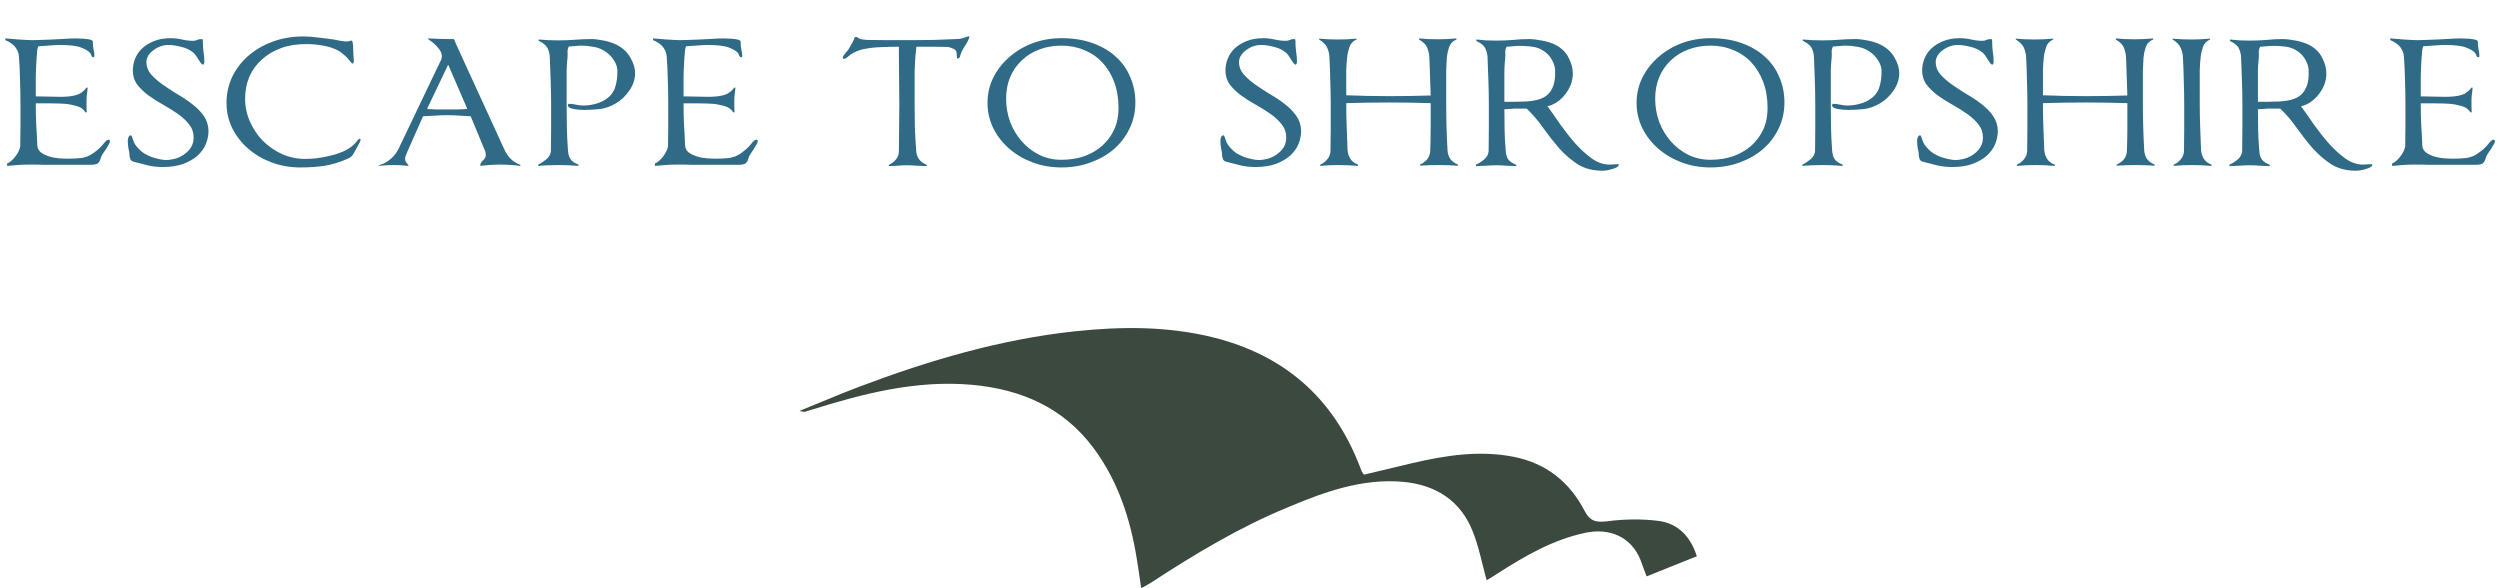 <svg width="663" height="156" viewBox="0 0 663 156" fill="none" xmlns="http://www.w3.org/2000/svg">
<path d="M7.459 43.652C6.609 43.652 5.661 43.691 4.617 43.768C3.573 43.845 2.665 43.923 1.891 44V43.362C2.278 43.207 2.665 42.956 3.051 42.608C3.477 42.221 3.844 41.815 4.153 41.39C4.501 40.926 4.791 40.443 5.023 39.94C5.255 39.437 5.371 38.973 5.371 38.548C5.41 36.537 5.429 34.739 5.429 33.154C5.429 31.53 5.429 29.693 5.429 27.644C5.429 25.633 5.391 23.526 5.313 21.322C5.275 19.118 5.178 17.011 5.023 15C4.985 14.188 4.695 13.395 4.153 12.622C3.612 11.849 2.703 11.191 1.427 10.65L1.369 10.186C1.756 10.225 2.278 10.263 2.935 10.302C3.593 10.341 4.269 10.399 4.965 10.476C5.661 10.515 6.338 10.553 6.995 10.592C7.653 10.631 8.175 10.65 8.561 10.65C8.987 10.65 9.702 10.631 10.707 10.592C11.713 10.553 12.757 10.515 13.839 10.476C14.922 10.399 16.005 10.341 17.087 10.302C18.17 10.225 19.175 10.186 20.103 10.186C20.567 10.186 21.051 10.205 21.553 10.244C22.095 10.244 22.578 10.283 23.003 10.36C23.467 10.399 23.854 10.476 24.163 10.592C24.473 10.708 24.627 10.863 24.627 11.056C24.627 11.907 24.685 12.583 24.801 13.086C24.956 13.589 25.033 14.169 25.033 14.826C25.033 15.058 24.956 15.174 24.801 15.174C24.569 15.174 24.395 15.058 24.279 14.826C24.202 14.555 24.067 14.285 23.873 14.014C23.487 13.55 22.713 13.086 21.553 12.622C20.393 12.158 18.499 11.926 15.869 11.926C15.096 11.926 14.303 11.965 13.491 12.042C12.679 12.119 11.558 12.197 10.127 12.274C9.973 12.699 9.876 13.163 9.837 13.666C9.837 14.13 9.799 14.613 9.721 15.116C9.605 16.779 9.528 18.519 9.489 20.336C9.489 22.115 9.489 23.855 9.489 25.556C10.572 25.556 11.616 25.575 12.621 25.614C13.627 25.653 14.632 25.672 15.637 25.672C15.985 25.672 16.314 25.672 16.623 25.672C16.971 25.633 17.319 25.614 17.667 25.614C18.557 25.575 19.465 25.421 20.393 25.15C21.321 24.879 22.172 24.241 22.945 23.236H23.235C23.197 23.893 23.139 24.454 23.061 24.918C22.984 25.382 22.945 25.981 22.945 26.716C22.945 27.412 22.945 27.915 22.945 28.224C22.945 28.533 22.965 29.055 23.003 29.79H22.655C22.153 28.939 21.36 28.379 20.277 28.108C19.195 27.799 18.17 27.605 17.203 27.528C16.005 27.451 14.748 27.412 13.433 27.412C12.119 27.412 10.804 27.412 9.489 27.412V27.528C9.489 29.539 9.528 31.375 9.605 33.038C9.721 34.701 9.818 36.537 9.895 38.548C9.934 39.321 10.243 39.94 10.823 40.404C11.403 40.829 12.099 41.177 12.911 41.448C13.723 41.719 14.593 41.893 15.521 41.97C16.488 42.047 17.358 42.086 18.131 42.086C19.253 42.086 20.374 42.028 21.495 41.912C22.655 41.757 23.699 41.351 24.627 40.694C25.749 39.921 26.638 39.128 27.295 38.316C27.953 37.465 28.436 37.04 28.745 37.04C29.016 37.04 29.151 37.175 29.151 37.446C29.151 37.717 29.035 38.026 28.803 38.374C28.61 38.722 28.378 39.109 28.107 39.534C27.837 39.921 27.547 40.346 27.237 40.81C26.967 41.235 26.773 41.661 26.657 42.086C26.58 42.473 26.387 42.84 26.077 43.188C25.807 43.536 25.072 43.71 23.873 43.71H16.855C15.695 43.71 14.729 43.71 13.955 43.71C13.182 43.71 12.467 43.71 11.809 43.71C11.152 43.671 10.495 43.652 9.837 43.652C9.18 43.652 8.387 43.652 7.459 43.652ZM43.172 44.29C41.78 44.29 40.504 44.155 39.344 43.884C38.223 43.613 37.005 43.304 35.69 42.956C35.072 42.84 34.685 42.569 34.53 42.144C34.376 41.68 34.298 41.119 34.298 40.462C34.298 40.423 34.221 40.056 34.066 39.36C33.95 38.664 33.892 37.968 33.892 37.272C33.892 37.04 33.95 36.75 34.066 36.402C34.221 36.054 34.434 35.88 34.704 35.88C34.859 35.88 35.052 36.286 35.284 37.098C35.516 37.91 36.019 38.703 36.792 39.476C37.179 39.901 37.662 40.307 38.242 40.694C38.861 41.042 39.499 41.351 40.156 41.622C40.852 41.854 41.548 42.047 42.244 42.202C42.94 42.357 43.54 42.434 44.042 42.434C44.816 42.434 45.628 42.318 46.478 42.086C47.368 41.815 48.16 41.429 48.856 40.926C49.591 40.423 50.19 39.805 50.654 39.07C51.118 38.335 51.35 37.465 51.35 36.46C51.35 35.145 50.964 34.005 50.19 33.038C49.417 32.033 48.431 31.105 47.232 30.254C46.034 29.403 44.738 28.591 43.346 27.818C41.954 27.045 40.64 26.213 39.402 25.324C38.204 24.435 37.198 23.468 36.386 22.424C35.613 21.341 35.226 20.085 35.226 18.654C35.226 17.649 35.42 16.643 35.806 15.638C36.193 14.633 36.792 13.724 37.604 12.912C38.455 12.1 39.499 11.443 40.736 10.94C42.012 10.399 43.52 10.128 45.26 10.128C46.266 10.128 47.271 10.244 48.276 10.476C49.282 10.708 50.268 10.824 51.234 10.824C51.66 10.824 52.008 10.747 52.278 10.592C52.588 10.437 52.994 10.36 53.496 10.36C53.69 10.36 53.786 10.495 53.786 10.766C53.786 11.771 53.844 12.738 53.96 13.666C54.115 14.555 54.192 15.483 54.192 16.45C54.192 16.566 54.154 16.721 54.076 16.914C53.999 17.069 53.922 17.146 53.844 17.146C53.69 17.146 53.516 17.03 53.322 16.798C53.129 16.527 52.916 16.218 52.684 15.87C52.491 15.522 52.259 15.155 51.988 14.768C51.718 14.381 51.428 14.072 51.118 13.84C50.229 13.144 49.166 12.661 47.928 12.39C46.73 12.081 45.647 11.926 44.68 11.926C43.25 11.926 41.916 12.39 40.678 13.318C39.441 14.246 38.822 15.309 38.822 16.508C38.822 17.668 39.228 18.731 40.04 19.698C40.852 20.626 41.858 21.515 43.056 22.366C44.255 23.217 45.55 24.067 46.942 24.918C48.373 25.73 49.707 26.619 50.944 27.586C52.182 28.514 53.206 29.558 54.018 30.718C54.83 31.878 55.256 33.193 55.294 34.662C55.294 35.861 55.062 37.04 54.598 38.2C54.134 39.321 53.4 40.346 52.394 41.274C51.389 42.163 50.113 42.898 48.566 43.478C47.058 44.019 45.26 44.29 43.172 44.29ZM93.48 16.856C93.364 16.856 93.209 16.721 93.016 16.45C92.822 16.179 92.552 15.851 92.204 15.464C91.856 15.077 91.411 14.671 90.87 14.246C90.367 13.782 89.748 13.395 89.014 13.086C87.892 12.583 86.674 12.235 85.36 12.042C84.084 11.81 82.769 11.694 81.416 11.694C78.902 11.655 76.621 12.003 74.572 12.738C72.561 13.473 70.84 14.497 69.41 15.812C67.979 17.088 66.877 18.615 66.104 20.394C65.369 22.173 65.002 24.106 65.002 26.194C65.002 28.282 65.427 30.293 66.278 32.226C67.128 34.159 68.269 35.861 69.7 37.33C71.169 38.799 72.87 39.979 74.804 40.868C76.737 41.719 78.767 42.144 80.894 42.144C81.822 42.144 82.846 42.086 83.968 41.97C85.128 41.815 86.288 41.603 87.448 41.332C88.608 41.061 89.71 40.713 90.754 40.288C91.836 39.824 92.745 39.283 93.48 38.664C93.944 38.277 94.33 37.871 94.64 37.446C94.988 37.021 95.2 36.808 95.278 36.808C95.51 36.808 95.626 36.885 95.626 37.04C95.626 37.311 95.394 37.833 94.93 38.606C94.504 39.379 94.137 40.056 93.828 40.636C93.48 41.332 92.9 41.835 92.088 42.144C90.154 42.995 88.202 43.594 86.23 43.942C84.258 44.251 82.073 44.406 79.676 44.406C76.969 44.406 74.417 43.961 72.02 43.072C69.661 42.183 67.592 40.965 65.814 39.418C64.035 37.871 62.624 36.054 61.58 33.966C60.574 31.878 60.072 29.655 60.072 27.296C60.072 24.899 60.555 22.637 61.522 20.51C62.527 18.383 63.919 16.527 65.698 14.942C67.515 13.318 69.661 12.042 72.136 11.114C74.649 10.147 77.433 9.664 80.488 9.664C81.686 9.664 82.982 9.761 84.374 9.954C85.804 10.109 87.177 10.283 88.492 10.476C89.11 10.592 89.71 10.708 90.29 10.824C90.87 10.94 91.469 10.998 92.088 10.998C92.32 10.998 92.513 10.959 92.668 10.882C92.861 10.805 93.054 10.766 93.248 10.766C93.402 10.766 93.499 10.959 93.538 11.346C93.615 11.694 93.654 12.139 93.654 12.68C93.654 13.221 93.673 13.821 93.712 14.478C93.789 15.135 93.828 15.696 93.828 16.16C93.828 16.315 93.808 16.469 93.77 16.624C93.731 16.779 93.634 16.856 93.48 16.856ZM122.51 15.116L133.762 39.65C134.652 41.661 136.063 43.014 137.996 43.71V44C136.256 43.768 134.536 43.652 132.834 43.652C130.978 43.652 129.161 43.768 127.382 44V43.768C127.382 43.381 127.614 42.975 128.078 42.55C128.581 42.125 128.832 41.641 128.832 41.1C128.832 40.52 128.697 39.998 128.426 39.534L124.83 30.834C123.825 30.757 122.8 30.699 121.756 30.66C120.712 30.583 119.668 30.544 118.624 30.544C117.542 30.544 116.459 30.583 115.376 30.66C114.294 30.699 113.23 30.757 112.186 30.834L108.01 40.288C107.856 40.636 107.72 40.965 107.604 41.274C107.488 41.545 107.43 41.835 107.43 42.144C107.43 42.647 107.72 43.188 108.3 43.768V44C107.643 43.923 107.005 43.865 106.386 43.826C105.768 43.787 105.13 43.768 104.472 43.768C103.776 43.768 103.08 43.787 102.384 43.826C101.688 43.865 101.012 43.923 100.354 44L100.644 43.768C101.727 43.459 102.694 42.937 103.544 42.202C104.434 41.467 105.149 40.559 105.69 39.476L117.058 15.696C117.136 15.387 117.174 15.155 117.174 15C117.213 14.227 116.865 13.434 116.13 12.622C115.434 11.771 114.603 11.056 113.636 10.476L113.52 10.186C114.255 10.225 115.164 10.263 116.246 10.302C117.329 10.341 118.276 10.36 119.088 10.36H120.364L122.51 15.116ZM123.844 28.92V28.688L118.914 17.262H118.798L113.346 28.688V28.92C114.197 28.959 115.048 28.997 115.898 29.036C116.788 29.036 117.677 29.036 118.566 29.036C119.417 29.036 120.287 29.036 121.176 29.036C122.066 28.997 122.955 28.959 123.844 28.92ZM148.069 10.708C149.616 10.708 151.104 10.65 152.535 10.534C153.966 10.418 155.377 10.36 156.769 10.36C157.736 10.36 158.876 10.495 160.191 10.766C161.544 11.037 162.724 11.443 163.729 11.984C165.276 12.796 166.436 13.917 167.209 15.348C168.021 16.74 168.427 18.093 168.427 19.408C168.427 20.993 167.924 22.521 166.919 23.99C165.914 25.459 164.715 26.6 163.323 27.412C161.97 28.224 160.558 28.727 159.089 28.92C157.62 29.075 156.208 29.152 154.855 29.152C154.507 29.152 154.082 29.133 153.579 29.094C153.115 29.055 152.651 28.997 152.187 28.92C151.762 28.843 151.394 28.727 151.085 28.572C150.776 28.417 150.621 28.224 150.621 27.992C150.621 27.683 150.698 27.528 150.853 27.528C151.433 27.528 152.071 27.605 152.767 27.76C153.463 27.915 154.101 27.992 154.681 27.992C155.88 27.992 157.117 27.799 158.393 27.412C159.708 26.987 160.79 26.368 161.641 25.556C162.453 24.783 162.994 23.835 163.265 22.714C163.574 21.593 163.729 20.413 163.729 19.176C163.806 18.093 163.497 17.03 162.801 15.986C162.144 14.903 161.235 14.033 160.075 13.376C159.224 12.873 158.277 12.545 157.233 12.39C156.189 12.197 155.184 12.1 154.217 12.1C153.637 12.1 153.076 12.139 152.535 12.216C151.994 12.255 151.433 12.293 150.853 12.332C150.621 12.757 150.505 13.221 150.505 13.724C150.544 14.227 150.544 14.729 150.505 15.232C150.389 16.315 150.312 17.455 150.273 18.654C150.273 19.814 150.273 20.993 150.273 22.192V27.644C150.273 29.655 150.292 31.685 150.331 33.734C150.37 35.783 150.466 37.813 150.621 39.824C150.698 40.945 150.95 41.777 151.375 42.318C151.8 42.859 152.477 43.304 153.405 43.652V44C152.516 43.923 151.626 43.865 150.737 43.826C149.886 43.787 149.016 43.768 148.127 43.768C147.354 43.768 146.445 43.787 145.401 43.826C144.396 43.865 143.506 43.923 142.733 44V43.652C143.468 43.304 144.183 42.84 144.879 42.26C145.614 41.641 146.02 40.907 146.097 40.056C146.136 38.007 146.155 35.957 146.155 33.908C146.155 31.859 146.155 29.809 146.155 27.76C146.155 25.749 146.116 23.642 146.039 21.438C145.962 19.234 145.884 17.127 145.807 15.116C145.768 14.304 145.575 13.531 145.227 12.796C144.879 12.061 144.086 11.404 142.849 10.824V10.476C143.622 10.553 144.473 10.611 145.401 10.65C146.329 10.689 147.218 10.708 148.069 10.708ZM179.25 43.652C178.4 43.652 177.452 43.691 176.408 43.768C175.364 43.845 174.456 43.923 173.682 44V43.362C174.069 43.207 174.456 42.956 174.842 42.608C175.268 42.221 175.635 41.815 175.944 41.39C176.292 40.926 176.582 40.443 176.814 39.94C177.046 39.437 177.162 38.973 177.162 38.548C177.201 36.537 177.22 34.739 177.22 33.154C177.22 31.53 177.22 29.693 177.22 27.644C177.22 25.633 177.182 23.526 177.104 21.322C177.066 19.118 176.969 17.011 176.814 15C176.776 14.188 176.486 13.395 175.944 12.622C175.403 11.849 174.494 11.191 173.218 10.65L173.16 10.186C173.547 10.225 174.069 10.263 174.726 10.302C175.384 10.341 176.06 10.399 176.756 10.476C177.452 10.515 178.129 10.553 178.786 10.592C179.444 10.631 179.966 10.65 180.352 10.65C180.778 10.65 181.493 10.631 182.498 10.592C183.504 10.553 184.548 10.515 185.63 10.476C186.713 10.399 187.796 10.341 188.878 10.302C189.961 10.225 190.966 10.186 191.894 10.186C192.358 10.186 192.842 10.205 193.344 10.244C193.886 10.244 194.369 10.283 194.794 10.36C195.258 10.399 195.645 10.476 195.954 10.592C196.264 10.708 196.418 10.863 196.418 11.056C196.418 11.907 196.476 12.583 196.592 13.086C196.747 13.589 196.824 14.169 196.824 14.826C196.824 15.058 196.747 15.174 196.592 15.174C196.36 15.174 196.186 15.058 196.07 14.826C195.993 14.555 195.858 14.285 195.664 14.014C195.278 13.55 194.504 13.086 193.344 12.622C192.184 12.158 190.29 11.926 187.66 11.926C186.887 11.926 186.094 11.965 185.282 12.042C184.47 12.119 183.349 12.197 181.918 12.274C181.764 12.699 181.667 13.163 181.628 13.666C181.628 14.13 181.59 14.613 181.512 15.116C181.396 16.779 181.319 18.519 181.28 20.336C181.28 22.115 181.28 23.855 181.28 25.556C182.363 25.556 183.407 25.575 184.412 25.614C185.418 25.653 186.423 25.672 187.428 25.672C187.776 25.672 188.105 25.672 188.414 25.672C188.762 25.633 189.11 25.614 189.458 25.614C190.348 25.575 191.256 25.421 192.184 25.15C193.112 24.879 193.963 24.241 194.736 23.236H195.026C194.988 23.893 194.93 24.454 194.852 24.918C194.775 25.382 194.736 25.981 194.736 26.716C194.736 27.412 194.736 27.915 194.736 28.224C194.736 28.533 194.756 29.055 194.794 29.79H194.446C193.944 28.939 193.151 28.379 192.068 28.108C190.986 27.799 189.961 27.605 188.994 27.528C187.796 27.451 186.539 27.412 185.224 27.412C183.91 27.412 182.595 27.412 181.28 27.412V27.528C181.28 29.539 181.319 31.375 181.396 33.038C181.512 34.701 181.609 36.537 181.686 38.548C181.725 39.321 182.034 39.94 182.614 40.404C183.194 40.829 183.89 41.177 184.702 41.448C185.514 41.719 186.384 41.893 187.312 41.97C188.279 42.047 189.149 42.086 189.922 42.086C191.044 42.086 192.165 42.028 193.286 41.912C194.446 41.757 195.49 41.351 196.418 40.694C197.54 39.921 198.429 39.128 199.086 38.316C199.744 37.465 200.227 37.04 200.536 37.04C200.807 37.04 200.942 37.175 200.942 37.446C200.942 37.717 200.826 38.026 200.594 38.374C200.401 38.722 200.169 39.109 199.898 39.534C199.628 39.921 199.338 40.346 199.028 40.81C198.758 41.235 198.564 41.661 198.448 42.086C198.371 42.473 198.178 42.84 197.868 43.188C197.598 43.536 196.863 43.71 195.664 43.71H188.646C187.486 43.71 186.52 43.71 185.746 43.71C184.973 43.71 184.258 43.71 183.6 43.71C182.943 43.671 182.286 43.652 181.628 43.652C180.971 43.652 180.178 43.652 179.25 43.652ZM257.12 9.664C256.965 10.399 256.54 11.269 255.844 12.274C255.186 13.279 254.761 14.207 254.568 15.058C254.49 15.251 254.394 15.387 254.278 15.464C254.162 15.503 254.065 15.522 253.988 15.522C253.833 15.522 253.756 15.329 253.756 14.942C253.756 14.517 253.717 14.111 253.64 13.724C253.524 13.337 253.195 13.047 252.654 12.854C252.151 12.622 251.706 12.487 251.32 12.448C250.005 12.409 248.613 12.39 247.144 12.39C245.713 12.39 244.34 12.39 243.026 12.39L242.736 15.29C242.658 16.411 242.6 17.552 242.562 18.712C242.562 19.872 242.562 21.051 242.562 22.25V27.702C242.562 29.751 242.581 31.781 242.62 33.792C242.697 35.803 242.813 37.833 242.968 39.882C243.006 40.733 243.238 41.487 243.664 42.144C244.128 42.801 244.824 43.323 245.752 43.71V44.058C244.862 44.019 243.973 43.981 243.084 43.942C242.233 43.865 241.363 43.826 240.474 43.826C239.662 43.826 238.85 43.865 238.038 43.942C237.226 43.981 236.452 44.019 235.718 44.058V43.71C236.452 43.401 237.071 42.937 237.574 42.318C238.115 41.699 238.386 40.965 238.386 40.114C238.424 38.065 238.444 36.015 238.444 33.966C238.482 31.917 238.502 29.867 238.502 27.818C238.502 25.769 238.482 23.565 238.444 21.206C238.444 18.847 238.424 16.663 238.386 14.652V12.39C236.8 12.39 235.215 12.429 233.63 12.506C232.083 12.545 230.556 12.719 229.048 13.028C228.545 13.105 227.965 13.279 227.308 13.55C226.689 13.782 226.128 14.072 225.626 14.42C225.278 14.691 224.949 14.961 224.64 15.232C224.369 15.464 224.098 15.58 223.828 15.58C223.596 15.58 223.48 15.503 223.48 15.348C223.518 15 223.77 14.575 224.234 14.072C224.736 13.531 225.104 13.028 225.336 12.564C225.568 12.139 225.819 11.694 226.09 11.23C226.399 10.727 226.592 10.263 226.67 9.838H227.308C227.54 10.07 227.849 10.244 228.236 10.36C228.661 10.476 229.26 10.553 230.034 10.592C231.967 10.631 233.9 10.65 235.834 10.65C237.767 10.65 239.7 10.65 241.634 10.65C243.49 10.65 245.442 10.631 247.492 10.592C249.58 10.515 251.61 10.437 253.582 10.36C254.278 10.36 254.858 10.283 255.322 10.128C255.824 9.935 256.288 9.78 256.714 9.664H257.12ZM281.497 10.128C284.629 10.128 287.413 10.573 289.849 11.462C292.285 12.351 294.335 13.569 295.997 15.116C297.66 16.624 298.917 18.422 299.767 20.51C300.657 22.559 301.101 24.783 301.101 27.18C301.101 29.693 300.579 32.013 299.535 34.14C298.53 36.228 297.138 38.045 295.359 39.592C293.581 41.1 291.493 42.279 289.095 43.13C286.737 43.981 284.204 44.406 281.497 44.406C278.791 44.406 276.239 43.961 273.841 43.072C271.483 42.183 269.414 40.965 267.635 39.418C265.857 37.871 264.445 36.054 263.401 33.966C262.396 31.878 261.893 29.655 261.893 27.296C261.893 24.899 262.396 22.675 263.401 20.626C264.445 18.538 265.857 16.721 267.635 15.174C269.414 13.589 271.483 12.351 273.841 11.462C276.239 10.573 278.791 10.128 281.497 10.128ZM281.497 12.1C279.332 12.1 277.36 12.448 275.581 13.144C273.803 13.801 272.256 14.768 270.941 16.044C269.627 17.281 268.602 18.77 267.867 20.51C267.171 22.211 266.823 24.106 266.823 26.194C266.823 28.282 267.171 30.312 267.867 32.284C268.602 34.217 269.627 35.938 270.941 37.446C272.256 38.954 273.803 40.153 275.581 41.042C277.36 41.931 279.332 42.376 281.497 42.376C283.663 42.376 285.654 42.067 287.471 41.448C289.327 40.791 290.932 39.863 292.285 38.664C293.639 37.465 294.702 36.035 295.475 34.372C296.249 32.671 296.635 30.776 296.635 28.688C296.635 26.097 296.249 23.777 295.475 21.728C294.702 19.679 293.639 17.939 292.285 16.508C290.932 15.077 289.327 13.995 287.471 13.26C285.654 12.487 283.663 12.1 281.497 12.1ZM332.934 44.29C331.542 44.29 330.266 44.155 329.106 43.884C327.985 43.613 326.767 43.304 325.452 42.956C324.834 42.84 324.447 42.569 324.292 42.144C324.138 41.68 324.06 41.119 324.06 40.462C324.06 40.423 323.983 40.056 323.828 39.36C323.712 38.664 323.654 37.968 323.654 37.272C323.654 37.04 323.712 36.75 323.828 36.402C323.983 36.054 324.196 35.88 324.466 35.88C324.621 35.88 324.814 36.286 325.046 37.098C325.278 37.91 325.781 38.703 326.554 39.476C326.941 39.901 327.424 40.307 328.004 40.694C328.623 41.042 329.261 41.351 329.918 41.622C330.614 41.854 331.31 42.047 332.006 42.202C332.702 42.357 333.302 42.434 333.804 42.434C334.578 42.434 335.39 42.318 336.24 42.086C337.13 41.815 337.922 41.429 338.618 40.926C339.353 40.423 339.952 39.805 340.416 39.07C340.88 38.335 341.112 37.465 341.112 36.46C341.112 35.145 340.726 34.005 339.952 33.038C339.179 32.033 338.193 31.105 336.994 30.254C335.796 29.403 334.5 28.591 333.108 27.818C331.716 27.045 330.402 26.213 329.164 25.324C327.966 24.435 326.96 23.468 326.148 22.424C325.375 21.341 324.988 20.085 324.988 18.654C324.988 17.649 325.182 16.643 325.568 15.638C325.955 14.633 326.554 13.724 327.366 12.912C328.217 12.1 329.261 11.443 330.498 10.94C331.774 10.399 333.282 10.128 335.022 10.128C336.028 10.128 337.033 10.244 338.038 10.476C339.044 10.708 340.03 10.824 340.996 10.824C341.422 10.824 341.77 10.747 342.04 10.592C342.35 10.437 342.756 10.36 343.258 10.36C343.452 10.36 343.548 10.495 343.548 10.766C343.548 11.771 343.606 12.738 343.722 13.666C343.877 14.555 343.954 15.483 343.954 16.45C343.954 16.566 343.916 16.721 343.838 16.914C343.761 17.069 343.684 17.146 343.606 17.146C343.452 17.146 343.278 17.03 343.084 16.798C342.891 16.527 342.678 16.218 342.446 15.87C342.253 15.522 342.021 15.155 341.75 14.768C341.48 14.381 341.19 14.072 340.88 13.84C339.991 13.144 338.928 12.661 337.69 12.39C336.492 12.081 335.409 11.926 334.442 11.926C333.012 11.926 331.678 12.39 330.44 13.318C329.203 14.246 328.584 15.309 328.584 16.508C328.584 17.668 328.99 18.731 329.802 19.698C330.614 20.626 331.62 21.515 332.818 22.366C334.017 23.217 335.312 24.067 336.704 24.918C338.135 25.73 339.469 26.619 340.706 27.586C341.944 28.514 342.968 29.558 343.78 30.718C344.592 31.878 345.018 33.193 345.056 34.662C345.056 35.861 344.824 37.04 344.36 38.2C343.896 39.321 343.162 40.346 342.156 41.274C341.151 42.163 339.875 42.898 338.328 43.478C336.82 44.019 335.022 44.29 332.934 44.29ZM381.386 43.768C379.723 43.768 378.118 43.826 376.572 43.942V43.652C377.345 43.304 377.983 42.84 378.486 42.26C378.988 41.641 379.259 40.887 379.298 39.998C379.375 37.949 379.414 35.899 379.414 33.85C379.414 31.801 379.414 29.751 379.414 27.702V27.354C375.702 27.238 372.048 27.18 368.452 27.18C364.624 27.18 360.815 27.238 357.026 27.354V27.644C357.026 29.655 357.064 31.685 357.142 33.734C357.219 35.783 357.296 37.813 357.374 39.824C357.451 40.675 357.702 41.448 358.128 42.144C358.553 42.801 359.23 43.304 360.158 43.652V44C359.268 43.923 358.379 43.865 357.49 43.826C356.639 43.787 355.788 43.768 354.938 43.768C354.126 43.768 353.294 43.787 352.444 43.826C351.632 43.865 350.858 43.923 350.124 44V43.652C350.858 43.343 351.477 42.879 351.98 42.26C352.521 41.641 352.811 40.907 352.85 40.056C352.888 38.007 352.908 35.957 352.908 33.908C352.908 31.859 352.908 29.809 352.908 27.76C352.908 25.749 352.869 23.642 352.792 21.438C352.753 19.234 352.676 17.127 352.56 15.116C352.521 14.265 352.328 13.453 351.98 12.68C351.67 11.907 350.955 11.172 349.834 10.476V10.244C350.607 10.321 351.419 10.379 352.27 10.418C353.159 10.457 354.01 10.476 354.822 10.476C355.634 10.476 356.446 10.457 357.258 10.418C358.108 10.341 358.94 10.283 359.752 10.244V10.476C358.785 10.901 358.147 11.597 357.838 12.564C357.528 13.492 357.335 14.381 357.258 15.232C357.142 16.315 357.064 17.417 357.026 18.538C357.026 19.659 357.026 20.781 357.026 21.902V25.266C358.92 25.305 360.815 25.363 362.71 25.44C364.604 25.479 366.518 25.498 368.452 25.498C372.048 25.498 375.702 25.44 379.414 25.324C379.336 23.623 379.278 21.902 379.24 20.162C379.201 18.422 379.143 16.721 379.066 15.058C378.988 14.207 378.795 13.395 378.486 12.622C378.176 11.849 377.461 11.133 376.34 10.476V10.186C377.074 10.225 377.867 10.283 378.718 10.36C379.607 10.399 380.477 10.418 381.328 10.418C382.14 10.418 382.952 10.399 383.764 10.36C384.576 10.283 385.407 10.225 386.258 10.186V10.476C385.291 10.863 384.634 11.539 384.286 12.506C383.976 13.473 383.783 14.381 383.706 15.232C383.628 16.315 383.57 17.436 383.532 18.596C383.532 19.756 383.532 20.935 383.532 22.134V27.586C383.532 31.646 383.648 35.706 383.88 39.766C383.918 40.655 384.15 41.429 384.576 42.086C385.04 42.743 385.736 43.265 386.664 43.652V43.942C384.846 43.826 383.087 43.768 381.386 43.768ZM396.755 10.766C398.302 10.766 399.791 10.708 401.221 10.592C402.652 10.437 404.063 10.36 405.455 10.36C406.422 10.36 407.601 10.495 408.993 10.766C410.385 11.037 411.584 11.423 412.589 11.926C414.175 12.777 415.315 13.917 416.011 15.348C416.746 16.74 417.113 18.113 417.113 19.466C417.113 21.051 416.688 22.54 415.837 23.932C415.025 25.324 413.943 26.445 412.589 27.296C412.241 27.451 411.893 27.625 411.545 27.818C411.197 27.973 410.811 28.089 410.385 28.166C411.429 29.597 412.57 31.221 413.807 33.038C415.083 34.817 416.417 36.499 417.809 38.084C419.24 39.669 420.709 41.003 422.217 42.086C423.725 43.13 425.272 43.652 426.857 43.652C427.205 43.652 427.553 43.633 427.901 43.594C428.249 43.555 428.617 43.536 429.003 43.536C429.197 43.536 429.293 43.613 429.293 43.768C429.293 43.961 429.119 44.155 428.771 44.348C428.462 44.541 428.075 44.696 427.611 44.812C427.147 44.967 426.664 45.083 426.161 45.16C425.697 45.237 425.311 45.276 425.001 45.276C422.449 45.276 420.265 44.715 418.447 43.594C416.669 42.434 415.025 41.023 413.517 39.36C412.048 37.659 410.637 35.861 409.283 33.966C407.969 32.071 406.499 30.351 404.875 28.804H402.439C402.053 28.765 401.511 28.785 400.815 28.862C400.158 28.901 399.539 28.939 398.959 28.978C398.959 30.795 398.979 32.613 399.017 34.43C399.056 36.247 399.153 38.065 399.307 39.882C399.385 41.003 399.636 41.835 400.061 42.376C400.487 42.879 401.163 43.323 402.091 43.71V44.058C401.202 44.019 400.313 43.981 399.423 43.942C398.573 43.865 397.703 43.826 396.813 43.826C396.04 43.826 395.131 43.865 394.087 43.942C393.082 43.981 392.193 44.019 391.419 44.058V43.652C392.154 43.343 392.869 42.898 393.565 42.318C394.3 41.699 394.706 40.965 394.783 40.114C394.822 38.065 394.841 36.015 394.841 33.966C394.841 31.917 394.841 29.867 394.841 27.818C394.841 25.769 394.803 23.642 394.725 21.438C394.648 19.234 394.571 17.127 394.493 15.116C394.455 14.343 394.261 13.589 393.913 12.854C393.565 12.081 392.773 11.423 391.535 10.882V10.476C392.309 10.553 393.159 10.631 394.087 10.708C395.015 10.747 395.905 10.766 396.755 10.766ZM399.191 15.29C399.075 16.334 398.998 17.397 398.959 18.48C398.959 19.563 398.959 20.665 398.959 21.786V27.006C399.617 27.006 400.39 27.006 401.279 27.006C402.169 26.967 402.845 26.948 403.309 26.948C406.867 26.948 409.283 26.291 410.559 24.976C411.874 23.661 412.493 21.728 412.415 19.176C412.493 18.132 412.222 17.049 411.603 15.928C410.985 14.768 410.076 13.859 408.877 13.202C408.065 12.738 407.099 12.448 405.977 12.332C404.895 12.216 403.87 12.158 402.903 12.158C402.323 12.158 401.763 12.197 401.221 12.274C400.68 12.313 400.119 12.351 399.539 12.39C399.307 12.815 399.191 13.279 399.191 13.782C399.23 14.285 399.23 14.787 399.191 15.29ZM453.628 10.128C456.76 10.128 459.544 10.573 461.98 11.462C464.416 12.351 466.466 13.569 468.128 15.116C469.791 16.624 471.048 18.422 471.898 20.51C472.788 22.559 473.232 24.783 473.232 27.18C473.232 29.693 472.71 32.013 471.666 34.14C470.661 36.228 469.269 38.045 467.49 39.592C465.712 41.1 463.624 42.279 461.226 43.13C458.868 43.981 456.335 44.406 453.628 44.406C450.922 44.406 448.37 43.961 445.972 43.072C443.614 42.183 441.545 40.965 439.766 39.418C437.988 37.871 436.576 36.054 435.532 33.966C434.527 31.878 434.024 29.655 434.024 27.296C434.024 24.899 434.527 22.675 435.532 20.626C436.576 18.538 437.988 16.721 439.766 15.174C441.545 13.589 443.614 12.351 445.972 11.462C448.37 10.573 450.922 10.128 453.628 10.128ZM453.628 12.1C451.463 12.1 449.491 12.448 447.712 13.144C445.934 13.801 444.387 14.768 443.072 16.044C441.758 17.281 440.733 18.77 439.998 20.51C439.302 22.211 438.954 24.106 438.954 26.194C438.954 28.282 439.302 30.312 439.998 32.284C440.733 34.217 441.758 35.938 443.072 37.446C444.387 38.954 445.934 40.153 447.712 41.042C449.491 41.931 451.463 42.376 453.628 42.376C455.794 42.376 457.785 42.067 459.602 41.448C461.458 40.791 463.063 39.863 464.416 38.664C465.77 37.465 466.833 36.035 467.606 34.372C468.38 32.671 468.766 30.776 468.766 28.688C468.766 26.097 468.38 23.777 467.606 21.728C466.833 19.679 465.77 17.939 464.416 16.508C463.063 15.077 461.458 13.995 459.602 13.26C457.785 12.487 455.794 12.1 453.628 12.1ZM483.325 10.708C484.871 10.708 486.36 10.65 487.791 10.534C489.221 10.418 490.633 10.36 492.025 10.36C492.991 10.36 494.132 10.495 495.447 10.766C496.8 11.037 497.979 11.443 498.985 11.984C500.531 12.796 501.691 13.917 502.465 15.348C503.277 16.74 503.683 18.093 503.683 19.408C503.683 20.993 503.18 22.521 502.175 23.99C501.169 25.459 499.971 26.6 498.579 27.412C497.225 28.224 495.814 28.727 494.345 28.92C492.875 29.075 491.464 29.152 490.111 29.152C489.763 29.152 489.337 29.133 488.835 29.094C488.371 29.055 487.907 28.997 487.443 28.92C487.017 28.843 486.65 28.727 486.341 28.572C486.031 28.417 485.877 28.224 485.877 27.992C485.877 27.683 485.954 27.528 486.109 27.528C486.689 27.528 487.327 27.605 488.023 27.76C488.719 27.915 489.357 27.992 489.937 27.992C491.135 27.992 492.373 27.799 493.649 27.412C494.963 26.987 496.046 26.368 496.897 25.556C497.709 24.783 498.25 23.835 498.521 22.714C498.83 21.593 498.985 20.413 498.985 19.176C499.062 18.093 498.753 17.03 498.057 15.986C497.399 14.903 496.491 14.033 495.331 13.376C494.48 12.873 493.533 12.545 492.489 12.39C491.445 12.197 490.439 12.1 489.473 12.1C488.893 12.1 488.332 12.139 487.791 12.216C487.249 12.255 486.689 12.293 486.109 12.332C485.877 12.757 485.761 13.221 485.761 13.724C485.799 14.227 485.799 14.729 485.761 15.232C485.645 16.315 485.567 17.455 485.529 18.654C485.529 19.814 485.529 20.993 485.529 22.192V27.644C485.529 29.655 485.548 31.685 485.587 33.734C485.625 35.783 485.722 37.813 485.877 39.824C485.954 40.945 486.205 41.777 486.631 42.318C487.056 42.859 487.733 43.304 488.661 43.652V44C487.771 43.923 486.882 43.865 485.993 43.826C485.142 43.787 484.272 43.768 483.383 43.768C482.609 43.768 481.701 43.787 480.657 43.826C479.651 43.865 478.762 43.923 477.989 44V43.652C478.723 43.304 479.439 42.84 480.135 42.26C480.869 41.641 481.275 40.907 481.353 40.056C481.391 38.007 481.411 35.957 481.411 33.908C481.411 31.859 481.411 29.809 481.411 27.76C481.411 25.749 481.372 23.642 481.295 21.438C481.217 19.234 481.14 17.127 481.063 15.116C481.024 14.304 480.831 13.531 480.483 12.796C480.135 12.061 479.342 11.404 478.105 10.824V10.476C478.878 10.553 479.729 10.611 480.657 10.65C481.585 10.689 482.474 10.708 483.325 10.708ZM517.696 44.29C516.304 44.29 515.028 44.155 513.868 43.884C512.747 43.613 511.529 43.304 510.214 42.956C509.595 42.84 509.209 42.569 509.054 42.144C508.899 41.68 508.822 41.119 508.822 40.462C508.822 40.423 508.745 40.056 508.59 39.36C508.474 38.664 508.416 37.968 508.416 37.272C508.416 37.04 508.474 36.75 508.59 36.402C508.745 36.054 508.957 35.88 509.228 35.88C509.383 35.88 509.576 36.286 509.808 37.098C510.04 37.91 510.543 38.703 511.316 39.476C511.703 39.901 512.186 40.307 512.766 40.694C513.385 41.042 514.023 41.351 514.68 41.622C515.376 41.854 516.072 42.047 516.768 42.202C517.464 42.357 518.063 42.434 518.566 42.434C519.339 42.434 520.151 42.318 521.002 42.086C521.891 41.815 522.684 41.429 523.38 40.926C524.115 40.423 524.714 39.805 525.178 39.07C525.642 38.335 525.874 37.465 525.874 36.46C525.874 35.145 525.487 34.005 524.714 33.038C523.941 32.033 522.955 31.105 521.756 30.254C520.557 29.403 519.262 28.591 517.87 27.818C516.478 27.045 515.163 26.213 513.926 25.324C512.727 24.435 511.722 23.468 510.91 22.424C510.137 21.341 509.75 20.085 509.75 18.654C509.75 17.649 509.943 16.643 510.33 15.638C510.717 14.633 511.316 13.724 512.128 12.912C512.979 12.1 514.023 11.443 515.26 10.94C516.536 10.399 518.044 10.128 519.784 10.128C520.789 10.128 521.795 10.244 522.8 10.476C523.805 10.708 524.791 10.824 525.758 10.824C526.183 10.824 526.531 10.747 526.802 10.592C527.111 10.437 527.517 10.36 528.02 10.36C528.213 10.36 528.31 10.495 528.31 10.766C528.31 11.771 528.368 12.738 528.484 13.666C528.639 14.555 528.716 15.483 528.716 16.45C528.716 16.566 528.677 16.721 528.6 16.914C528.523 17.069 528.445 17.146 528.368 17.146C528.213 17.146 528.039 17.03 527.846 16.798C527.653 16.527 527.44 16.218 527.208 15.87C527.015 15.522 526.783 15.155 526.512 14.768C526.241 14.381 525.951 14.072 525.642 13.84C524.753 13.144 523.689 12.661 522.452 12.39C521.253 12.081 520.171 11.926 519.204 11.926C517.773 11.926 516.439 12.39 515.202 13.318C513.965 14.246 513.346 15.309 513.346 16.508C513.346 17.668 513.752 18.731 514.564 19.698C515.376 20.626 516.381 21.515 517.58 22.366C518.779 23.217 520.074 24.067 521.466 24.918C522.897 25.73 524.231 26.619 525.468 27.586C526.705 28.514 527.73 29.558 528.542 30.718C529.354 31.878 529.779 33.193 529.818 34.662C529.818 35.861 529.586 37.04 529.122 38.2C528.658 39.321 527.923 40.346 526.918 41.274C525.913 42.163 524.637 42.898 523.09 43.478C521.582 44.019 519.784 44.29 517.696 44.29ZM566.147 43.768C564.485 43.768 562.88 43.826 561.333 43.942V43.652C562.107 43.304 562.745 42.84 563.247 42.26C563.75 41.641 564.021 40.887 564.059 39.998C564.137 37.949 564.175 35.899 564.175 33.85C564.175 31.801 564.175 29.751 564.175 27.702V27.354C560.463 27.238 556.809 27.18 553.213 27.18C549.385 27.18 545.577 27.238 541.787 27.354V27.644C541.787 29.655 541.826 31.685 541.903 33.734C541.981 35.783 542.058 37.813 542.135 39.824C542.213 40.675 542.464 41.448 542.889 42.144C543.315 42.801 543.991 43.304 544.919 43.652V44C544.03 43.923 543.141 43.865 542.251 43.826C541.401 43.787 540.55 43.768 539.699 43.768C538.887 43.768 538.056 43.787 537.205 43.826C536.393 43.865 535.62 43.923 534.885 44V43.652C535.62 43.343 536.239 42.879 536.741 42.26C537.283 41.641 537.573 40.907 537.611 40.056C537.65 38.007 537.669 35.957 537.669 33.908C537.669 31.859 537.669 29.809 537.669 27.76C537.669 25.749 537.631 23.642 537.553 21.438C537.515 19.234 537.437 17.127 537.321 15.116C537.283 14.265 537.089 13.453 536.741 12.68C536.432 11.907 535.717 11.172 534.595 10.476V10.244C535.369 10.321 536.181 10.379 537.031 10.418C537.921 10.457 538.771 10.476 539.583 10.476C540.395 10.476 541.207 10.457 542.019 10.418C542.87 10.341 543.701 10.283 544.513 10.244V10.476C543.547 10.901 542.909 11.597 542.599 12.564C542.29 13.492 542.097 14.381 542.019 15.232C541.903 16.315 541.826 17.417 541.787 18.538C541.787 19.659 541.787 20.781 541.787 21.902V25.266C543.682 25.305 545.577 25.363 547.471 25.44C549.366 25.479 551.28 25.498 553.213 25.498C556.809 25.498 560.463 25.44 564.175 25.324C564.098 23.623 564.04 21.902 564.001 20.162C563.963 18.422 563.905 16.721 563.827 15.058C563.75 14.207 563.557 13.395 563.247 12.622C562.938 11.849 562.223 11.133 561.101 10.476V10.186C561.836 10.225 562.629 10.283 563.479 10.36C564.369 10.399 565.239 10.418 566.089 10.418C566.901 10.418 567.713 10.399 568.525 10.36C569.337 10.283 570.169 10.225 571.019 10.186V10.476C570.053 10.863 569.395 11.539 569.047 12.506C568.738 13.473 568.545 14.381 568.467 15.232C568.39 16.315 568.332 17.436 568.293 18.596C568.293 19.756 568.293 20.935 568.293 22.134V27.586C568.293 31.646 568.409 35.706 568.641 39.766C568.68 40.655 568.912 41.429 569.337 42.086C569.801 42.743 570.497 43.265 571.425 43.652V43.942C569.608 43.826 567.849 43.768 566.147 43.768ZM581.285 43.768C580.473 43.768 579.642 43.787 578.791 43.826C577.979 43.865 577.206 43.923 576.471 44V43.652C577.206 43.343 577.824 42.879 578.327 42.26C578.868 41.641 579.158 40.907 579.197 40.056C579.236 38.007 579.255 35.957 579.255 33.908C579.255 31.859 579.255 29.809 579.255 27.76C579.255 25.749 579.216 23.642 579.139 21.438C579.1 19.234 579.023 17.127 578.907 15.116C578.868 14.304 578.675 13.511 578.327 12.738C578.018 11.926 577.302 11.172 576.181 10.476V10.244C576.954 10.321 577.766 10.379 578.617 10.418C579.506 10.457 580.357 10.476 581.169 10.476C581.981 10.476 582.793 10.457 583.605 10.418C584.456 10.341 585.287 10.283 586.099 10.244V10.476C585.132 10.901 584.494 11.597 584.185 12.564C583.876 13.492 583.682 14.381 583.605 15.232C583.489 16.315 583.412 17.455 583.373 18.654C583.373 19.814 583.373 20.993 583.373 22.192V27.644C583.373 29.655 583.412 31.685 583.489 33.734C583.566 35.783 583.644 37.813 583.721 39.824C583.798 40.675 584.05 41.448 584.475 42.144C584.9 42.801 585.577 43.304 586.505 43.652V44C585.616 43.923 584.726 43.865 583.837 43.826C582.986 43.787 582.136 43.768 581.285 43.768ZM596.595 10.766C598.141 10.766 599.63 10.708 601.061 10.592C602.491 10.437 603.903 10.36 605.295 10.36C606.261 10.36 607.441 10.495 608.833 10.766C610.225 11.037 611.423 11.423 612.429 11.926C614.014 12.777 615.155 13.917 615.851 15.348C616.585 16.74 616.953 18.113 616.953 19.466C616.953 21.051 616.527 22.54 615.677 23.932C614.865 25.324 613.782 26.445 612.429 27.296C612.081 27.451 611.733 27.625 611.385 27.818C611.037 27.973 610.65 28.089 610.225 28.166C611.269 29.597 612.409 31.221 613.647 33.038C614.923 34.817 616.257 36.499 617.649 38.084C619.079 39.669 620.549 41.003 622.057 42.086C623.565 43.13 625.111 43.652 626.697 43.652C627.045 43.652 627.393 43.633 627.741 43.594C628.089 43.555 628.456 43.536 628.843 43.536C629.036 43.536 629.133 43.613 629.133 43.768C629.133 43.961 628.959 44.155 628.611 44.348C628.301 44.541 627.915 44.696 627.451 44.812C626.987 44.967 626.503 45.083 626.001 45.16C625.537 45.237 625.15 45.276 624.841 45.276C622.289 45.276 620.104 44.715 618.287 43.594C616.508 42.434 614.865 41.023 613.357 39.36C611.887 37.659 610.476 35.861 609.123 33.966C607.808 32.071 606.339 30.351 604.715 28.804H602.279C601.892 28.765 601.351 28.785 600.655 28.862C599.997 28.901 599.379 28.939 598.799 28.978C598.799 30.795 598.818 32.613 598.857 34.43C598.895 36.247 598.992 38.065 599.147 39.882C599.224 41.003 599.475 41.835 599.901 42.376C600.326 42.879 601.003 43.323 601.931 43.71V44.058C601.041 44.019 600.152 43.981 599.263 43.942C598.412 43.865 597.542 43.826 596.653 43.826C595.879 43.826 594.971 43.865 593.927 43.942C592.921 43.981 592.032 44.019 591.259 44.058V43.652C591.993 43.343 592.709 42.898 593.405 42.318C594.139 41.699 594.545 40.965 594.623 40.114C594.661 38.065 594.681 36.015 594.681 33.966C594.681 31.917 594.681 29.867 594.681 27.818C594.681 25.769 594.642 23.642 594.565 21.438C594.487 19.234 594.41 17.127 594.333 15.116C594.294 14.343 594.101 13.589 593.753 12.854C593.405 12.081 592.612 11.423 591.375 10.882V10.476C592.148 10.553 592.999 10.631 593.927 10.708C594.855 10.747 595.744 10.766 596.595 10.766ZM599.031 15.29C598.915 16.334 598.837 17.397 598.799 18.48C598.799 19.563 598.799 20.665 598.799 21.786V27.006C599.456 27.006 600.229 27.006 601.119 27.006C602.008 26.967 602.685 26.948 603.149 26.948C606.706 26.948 609.123 26.291 610.399 24.976C611.713 23.661 612.332 21.728 612.255 19.176C612.332 18.132 612.061 17.049 611.443 15.928C610.824 14.768 609.915 13.859 608.717 13.202C607.905 12.738 606.938 12.448 605.817 12.332C604.734 12.216 603.709 12.158 602.743 12.158C602.163 12.158 601.602 12.197 601.061 12.274C600.519 12.313 599.959 12.351 599.379 12.39C599.147 12.815 599.031 13.279 599.031 13.782C599.069 14.285 599.069 14.787 599.031 15.29ZM639.954 43.652C639.103 43.652 638.156 43.691 637.112 43.768C636.068 43.845 635.159 43.923 634.386 44V43.362C634.772 43.207 635.159 42.956 635.546 42.608C635.971 42.221 636.338 41.815 636.648 41.39C636.996 40.926 637.286 40.443 637.518 39.94C637.75 39.437 637.866 38.973 637.866 38.548C637.904 36.537 637.924 34.739 637.924 33.154C637.924 31.53 637.924 29.693 637.924 27.644C637.924 25.633 637.885 23.526 637.808 21.322C637.769 19.118 637.672 17.011 637.518 15C637.479 14.188 637.189 13.395 636.648 12.622C636.106 11.849 635.198 11.191 633.922 10.65L633.864 10.186C634.25 10.225 634.772 10.263 635.43 10.302C636.087 10.341 636.764 10.399 637.46 10.476C638.156 10.515 638.832 10.553 639.49 10.592C640.147 10.631 640.669 10.65 641.056 10.65C641.481 10.65 642.196 10.631 643.202 10.592C644.207 10.553 645.251 10.515 646.334 10.476C647.416 10.399 648.499 10.341 649.582 10.302C650.664 10.225 651.67 10.186 652.598 10.186C653.062 10.186 653.545 10.205 654.048 10.244C654.589 10.244 655.072 10.283 655.498 10.36C655.962 10.399 656.348 10.476 656.658 10.592C656.967 10.708 657.122 10.863 657.122 11.056C657.122 11.907 657.18 12.583 657.296 13.086C657.45 13.589 657.528 14.169 657.528 14.826C657.528 15.058 657.45 15.174 657.296 15.174C657.064 15.174 656.89 15.058 656.774 14.826C656.696 14.555 656.561 14.285 656.368 14.014C655.981 13.55 655.208 13.086 654.048 12.622C652.888 12.158 650.993 11.926 648.364 11.926C647.59 11.926 646.798 11.965 645.986 12.042C645.174 12.119 644.052 12.197 642.622 12.274C642.467 12.699 642.37 13.163 642.332 13.666C642.332 14.13 642.293 14.613 642.216 15.116C642.1 16.779 642.022 18.519 641.984 20.336C641.984 22.115 641.984 23.855 641.984 25.556C643.066 25.556 644.11 25.575 645.116 25.614C646.121 25.653 647.126 25.672 648.132 25.672C648.48 25.672 648.808 25.672 649.118 25.672C649.466 25.633 649.814 25.614 650.162 25.614C651.051 25.575 651.96 25.421 652.888 25.15C653.816 24.879 654.666 24.241 655.44 23.236H655.73C655.691 23.893 655.633 24.454 655.556 24.918C655.478 25.382 655.44 25.981 655.44 26.716C655.44 27.412 655.44 27.915 655.44 28.224C655.44 28.533 655.459 29.055 655.498 29.79H655.15C654.647 28.939 653.854 28.379 652.772 28.108C651.689 27.799 650.664 27.605 649.698 27.528C648.499 27.451 647.242 27.412 645.928 27.412C644.613 27.412 643.298 27.412 641.984 27.412V27.528C641.984 29.539 642.022 31.375 642.1 33.038C642.216 34.701 642.312 36.537 642.39 38.548C642.428 39.321 642.738 39.94 643.318 40.404C643.898 40.829 644.594 41.177 645.406 41.448C646.218 41.719 647.088 41.893 648.016 41.97C648.982 42.047 649.852 42.086 650.626 42.086C651.747 42.086 652.868 42.028 653.99 41.912C655.15 41.757 656.194 41.351 657.122 40.694C658.243 39.921 659.132 39.128 659.79 38.316C660.447 37.465 660.93 37.04 661.24 37.04C661.51 37.04 661.646 37.175 661.646 37.446C661.646 37.717 661.53 38.026 661.298 38.374C661.104 38.722 660.872 39.109 660.602 39.534C660.331 39.921 660.041 40.346 659.732 40.81C659.461 41.235 659.268 41.661 659.152 42.086C659.074 42.473 658.881 42.84 658.572 43.188C658.301 43.536 657.566 43.71 656.368 43.71H649.35C648.19 43.71 647.223 43.71 646.45 43.71C645.676 43.71 644.961 43.71 644.304 43.71C643.646 43.671 642.989 43.652 642.332 43.652C641.674 43.652 640.882 43.652 639.954 43.652Z" fill="#2F6A87"/>
<path d="M212 108.993C217.744 106.654 222.678 104.534 227.685 102.633C246.242 95.615 265.241 89.986 285.049 87.866C297.347 86.55 309.645 86.477 321.722 89.474C340.573 94.153 353.533 105.484 360.529 123.468C360.75 124.053 360.971 124.565 361.192 125.15C361.265 125.296 361.413 125.442 361.707 125.881C365.905 124.857 370.249 123.834 374.594 122.81C383.431 120.763 392.267 119.374 401.325 121.129C410.014 122.81 416.2 127.781 420.176 135.384C421.649 138.235 423.196 138.601 426.288 138.235C430.78 137.651 435.493 137.577 439.985 138.162C445.14 138.893 448.38 142.402 450 147.52C445.582 149.274 441.237 151.029 436.671 152.856C436.156 151.541 435.64 150.005 435.051 148.47C432.621 142.402 426.877 139.917 420.397 141.306C411.782 143.133 404.418 147.447 397.201 152.052C396.244 152.71 395.213 153.295 394.256 153.88C393.004 149.347 392.194 144.961 390.574 140.94C387.334 132.753 380.78 128.586 372.09 127.781C361.265 126.831 351.324 130.413 341.604 134.507C328.791 139.771 317.009 146.862 305.447 154.392C304.711 154.903 303.901 155.269 302.649 156C302.207 153.149 301.913 150.663 301.471 148.178C299.777 137.577 296.463 127.489 289.983 118.789C282.03 108.116 270.837 103.218 257.73 102.048C242.928 100.732 228.937 104.388 215.093 108.701C214.504 108.847 213.988 109.066 213.399 109.213C213.252 109.286 213.031 109.14 212 108.993Z" fill="#3C493E"/>
</svg>
